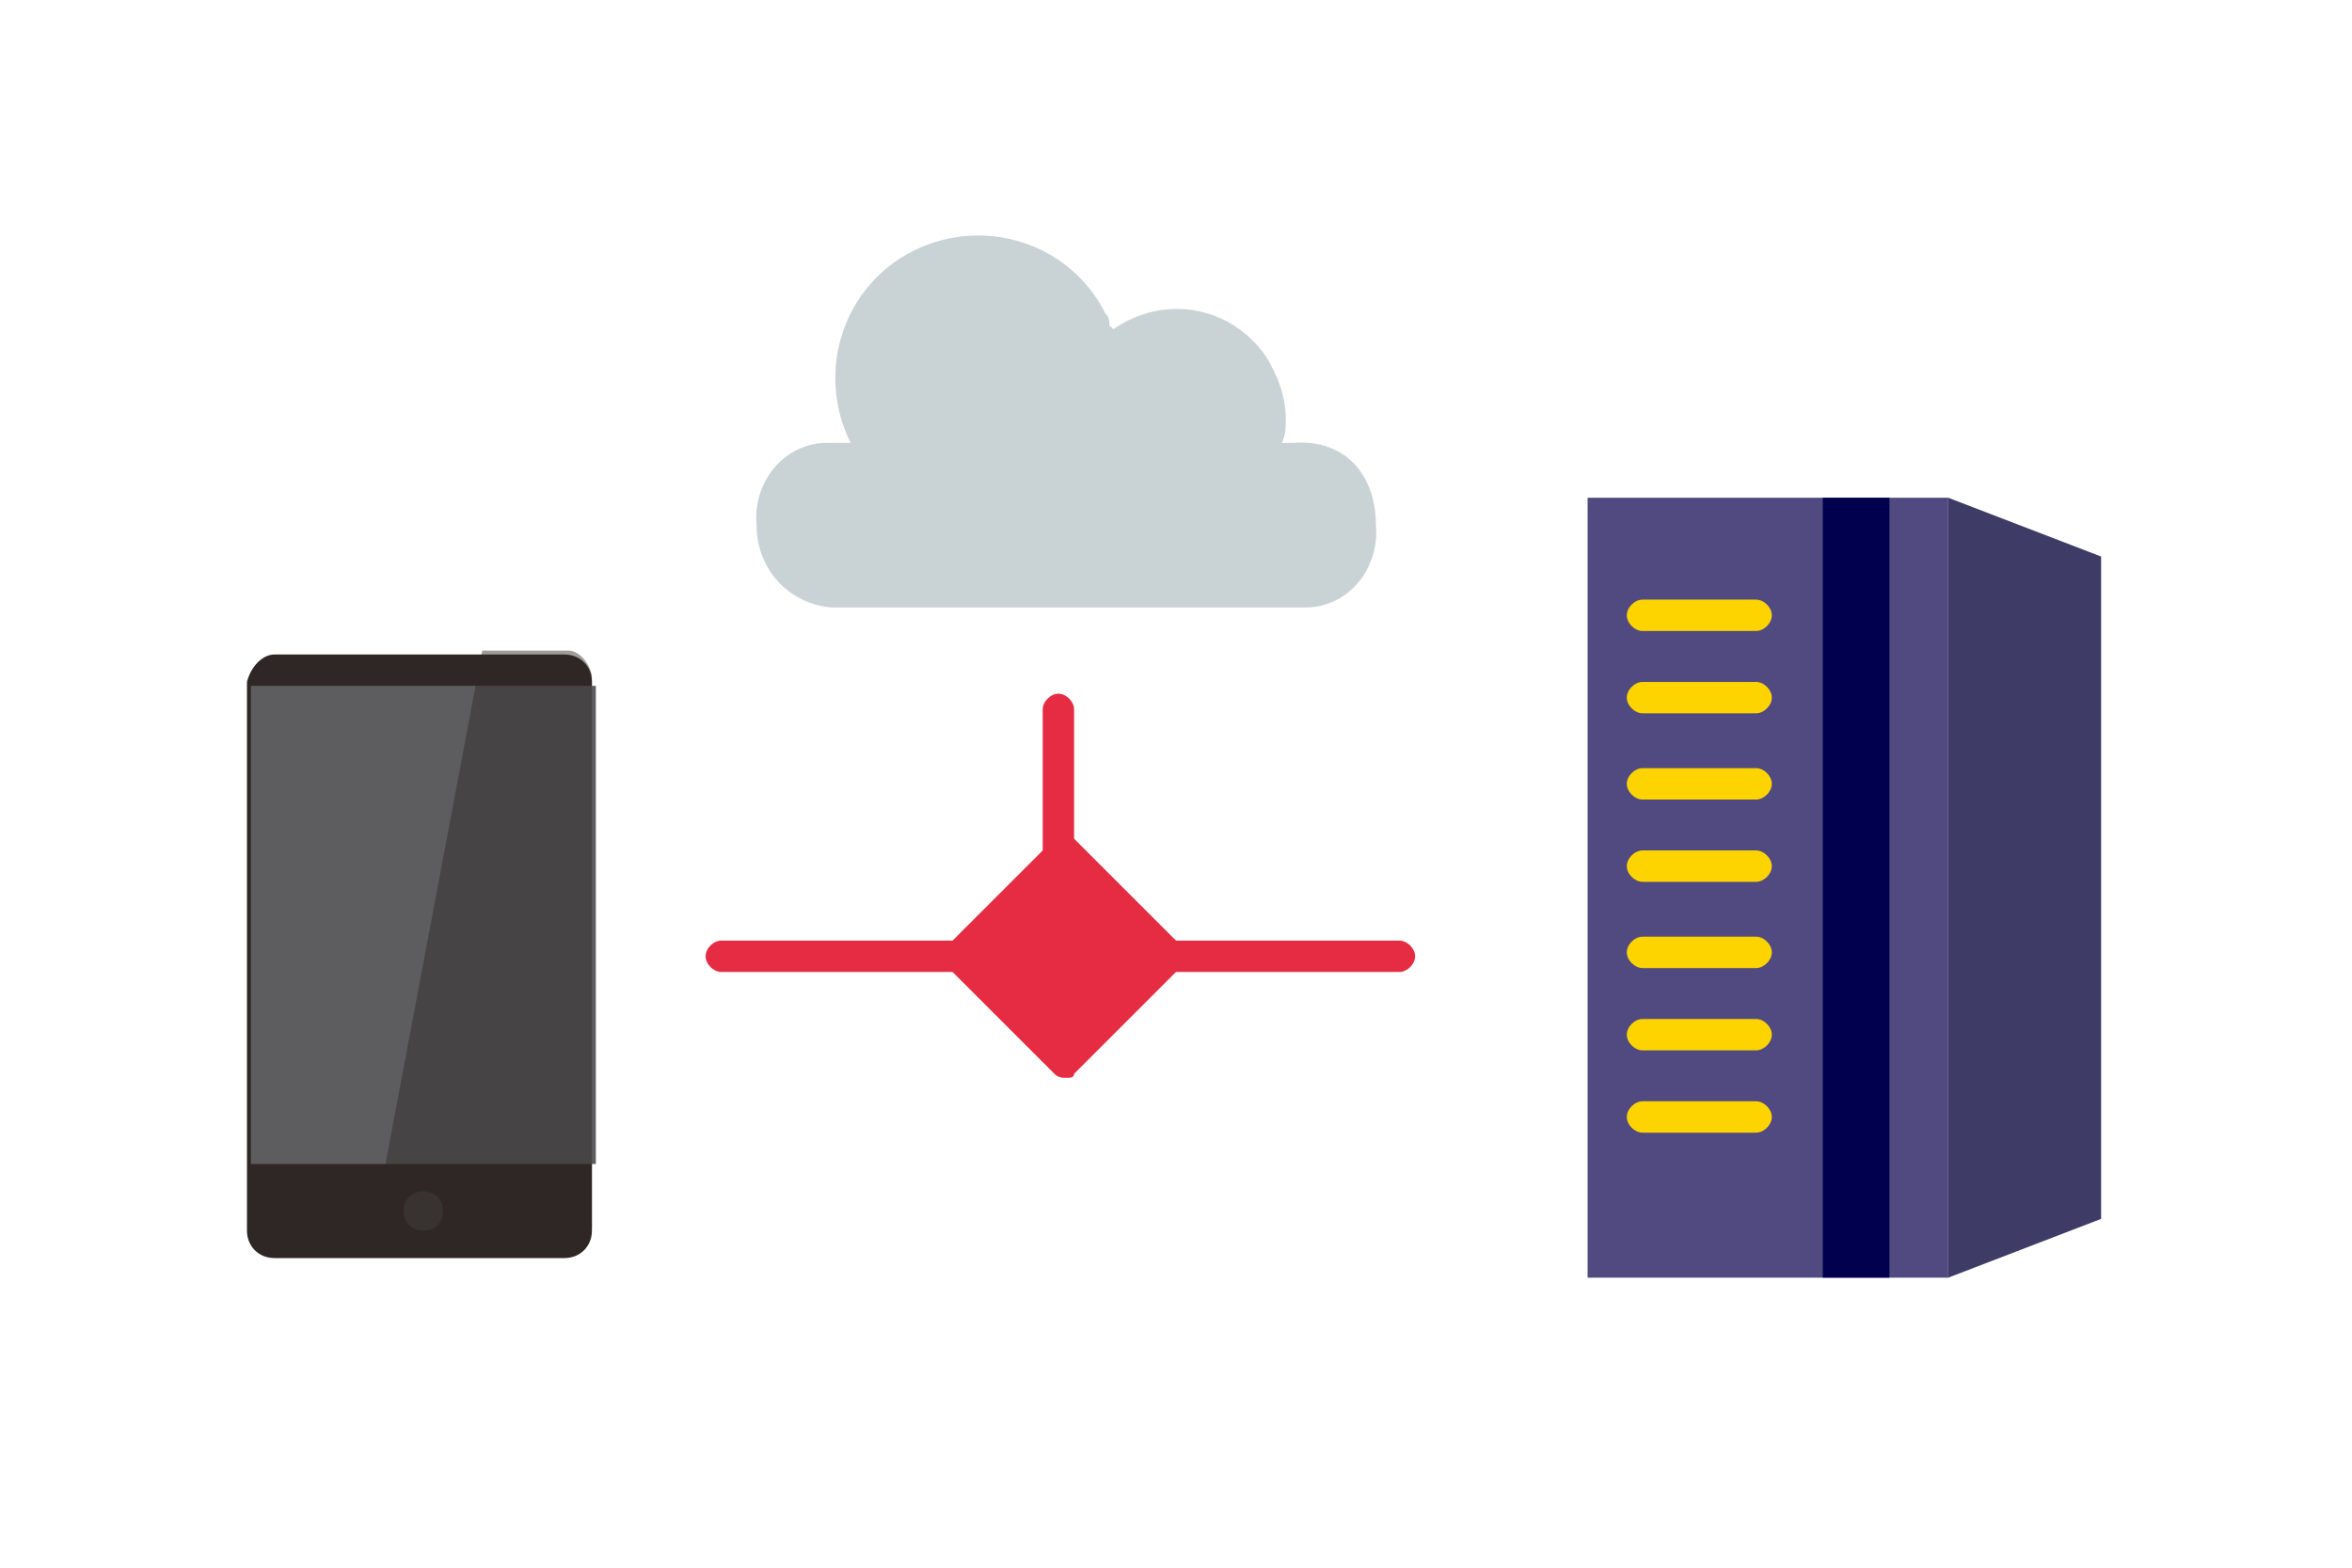 <?xml version="1.0" encoding="utf-8"?>
<!-- Generator: Adobe Illustrator 24.0.1, SVG Export Plug-In . SVG Version: 6.00 Build 0)  -->
<svg version="1.1" id="レイヤー_1" xmlns="http://www.w3.org/2000/svg" xmlns:xlink="http://www.w3.org/1999/xlink" x="0px"
	 y="0px" viewBox="0 0 60 40" style="enable-background:new 0 0 60 40;" xml:space="preserve">
<style type="text/css">
	.st0{fill:none;}
	.st1{fill:#2F2725;}
	.st2{fill:#5D5D60;}
	.st3{fill:#413D3C;}
	.st4{fill:#C9D3D6;}
	.st5{fill:#504A81;}
	.st6{fill:#3E3C66;}
	.st7{fill:#00004E;}
	.st8{fill:none;stroke:#A9C300;stroke-width:0.75;stroke-linecap:round;stroke-linejoin:round;}
	.st9{fill:#FED400;}
	.st10{fill:#E52C42;}
	.st11{opacity:0.46;fill:#2F2725;enable-background:new    ;}
</style>
<title>data-link</title>
<g id="レイヤー_1_1_">
	<path class="st0" d="M1.4,0h57.2C59.4,0,60,0.6,60,1.4v37.2c0,0.8-0.6,1.4-1.4,1.4H1.4C0.6,40,0,39.4,0,38.6V1.4C0,0.6,0.6,0,1.4,0
		z"/>
</g>
<path id="長方形_164" class="st1" d="M7,16.7h7.4c0.4,0,0.7,0.3,0.7,0.7v14c0,0.4-0.3,0.7-0.7,0.7H7c-0.4,0-0.7-0.3-0.7-0.7v-14
	C6.4,17,6.7,16.7,7,16.7z"/>
<rect id="長方形_165" x="6.4" y="17.5" class="st2" width="8.8" height="12.2"/>
<path id="パス_310" class="st3" d="M11.3,30.9c0,0.3-0.2,0.5-0.5,0.5s-0.5-0.2-0.5-0.5s0.2-0.5,0.5-0.5l0,0l0,0
	C11.1,30.4,11.3,30.6,11.3,30.9z"/>
<path id="パス_311" class="st4" d="M35.1,13.4c0.1,1.1-0.7,2.1-1.8,2.1c0,0,0,0-0.1,0h-12c-1.1-0.1-1.9-1-1.9-2.1l0,0
	c-0.1-1.1,0.7-2.1,1.8-2.1l0,0h0.6c-0.9-1.8-0.2-4,1.6-4.9s4-0.2,4.9,1.6c0.1,0.1,0.1,0.2,0.1,0.3l0.1,0.1c1.3-0.9,3-0.6,3.9,0.7
	l0,0c0.3,0.5,0.5,1,0.5,1.6c0,0.2,0,0.4-0.1,0.6H33C34.3,11.2,35.1,12.1,35.1,13.4C35.1,13.3,35.1,13.3,35.1,13.4z"/>
<rect id="長方形_166" x="40.5" y="12.7" class="st5" width="9.2" height="19.9"/>
<path id="パス_312" class="st6" d="M53.6,31.1l-3.9,1.5V12.7l3.9,1.5V31.1z"/>
<rect id="長方形_167" x="46.5" y="12.7" class="st7" width="1.7" height="19.9"/>
<line id="線_24" class="st8" x1="41.9" y1="15.7" x2="44.8" y2="15.7"/>
<g id="線_25">
	<path class="st9" d="M44.8,16.1h-2.9c-0.2,0-0.4-0.2-0.4-0.4s0.2-0.4,0.4-0.4h2.9c0.2,0,0.4,0.2,0.4,0.4S45,16.1,44.8,16.1z"/>
</g>
<g id="線_26">
	<path class="st9" d="M44.8,18.2h-2.9c-0.2,0-0.4-0.2-0.4-0.4s0.2-0.4,0.4-0.4h2.9c0.2,0,0.4,0.2,0.4,0.4S45,18.2,44.8,18.2z"/>
</g>
<g id="線_27">
	<path class="st9" d="M44.8,20.4h-2.9c-0.2,0-0.4-0.2-0.4-0.4s0.2-0.4,0.4-0.4h2.9c0.2,0,0.4,0.2,0.4,0.4S45,20.4,44.8,20.4z"/>
</g>
<g id="線_28">
	<path class="st9" d="M44.8,22.5h-2.9c-0.2,0-0.4-0.2-0.4-0.4s0.2-0.4,0.4-0.4h2.9c0.2,0,0.4,0.2,0.4,0.4S45,22.5,44.8,22.5z"/>
</g>
<g id="線_29">
	<path class="st9" d="M44.8,24.7h-2.9c-0.2,0-0.4-0.2-0.4-0.4s0.2-0.4,0.4-0.4h2.9c0.2,0,0.4,0.2,0.4,0.4S45,24.7,44.8,24.7z"/>
</g>
<g id="線_30">
	<path class="st9" d="M44.8,26.8h-2.9c-0.2,0-0.4-0.2-0.4-0.4s0.2-0.4,0.4-0.4h2.9c0.2,0,0.4,0.2,0.4,0.4S45,26.8,44.8,26.8z"/>
</g>
<g id="線_31">
	<path class="st9" d="M44.8,28.9h-2.9c-0.2,0-0.4-0.2-0.4-0.4s0.2-0.4,0.4-0.4h2.9c0.2,0,0.4,0.2,0.4,0.4S45,28.9,44.8,28.9z"/>
</g>
<g id="線_32">
	<path class="st10" d="M35.7,24.8H18.4c-0.2,0-0.4-0.2-0.4-0.4s0.2-0.4,0.4-0.4h17.3c0.2,0,0.4,0.2,0.4,0.4S35.9,24.8,35.7,24.8z"/>
</g>
<g id="線_33">
	<path class="st10" d="M27,24.7c-0.2,0-0.4-0.2-0.4-0.4v-6.2c0-0.2,0.2-0.4,0.4-0.4s0.4,0.2,0.4,0.4v6.2
		C27.4,24.5,27.2,24.7,27,24.7z"/>
</g>
<g id="長方形_168">
	
		<rect x="25.3" y="22.6" transform="matrix(0.707 -0.707 0.707 0.707 -9.339 26.421)" class="st10" width="3.8" height="3.8"/>
	<path class="st10" d="M27.2,27.5c-0.1,0-0.2,0-0.3-0.1l-2.7-2.7c-0.1-0.1-0.1-0.2-0.1-0.3s0-0.2,0.1-0.3l2.7-2.7
		c0.1-0.1,0.4-0.1,0.5,0l2.7,2.7c0.1,0.1,0.1,0.2,0.1,0.3s0,0.2-0.1,0.3l-2.7,2.7C27.4,27.5,27.3,27.5,27.2,27.5z M25,24.5l2.2,2.2
		l2.2-2.2l-2.2-2.2L25,24.5z"/>
</g>
<path class="st11" d="M15.1,17.3v14c0,0.4-0.3,0.7-0.7,0.7h-5l2.9-15.4h2.2C14.8,16.6,15.1,17,15.1,17.3z"/>
</svg>
